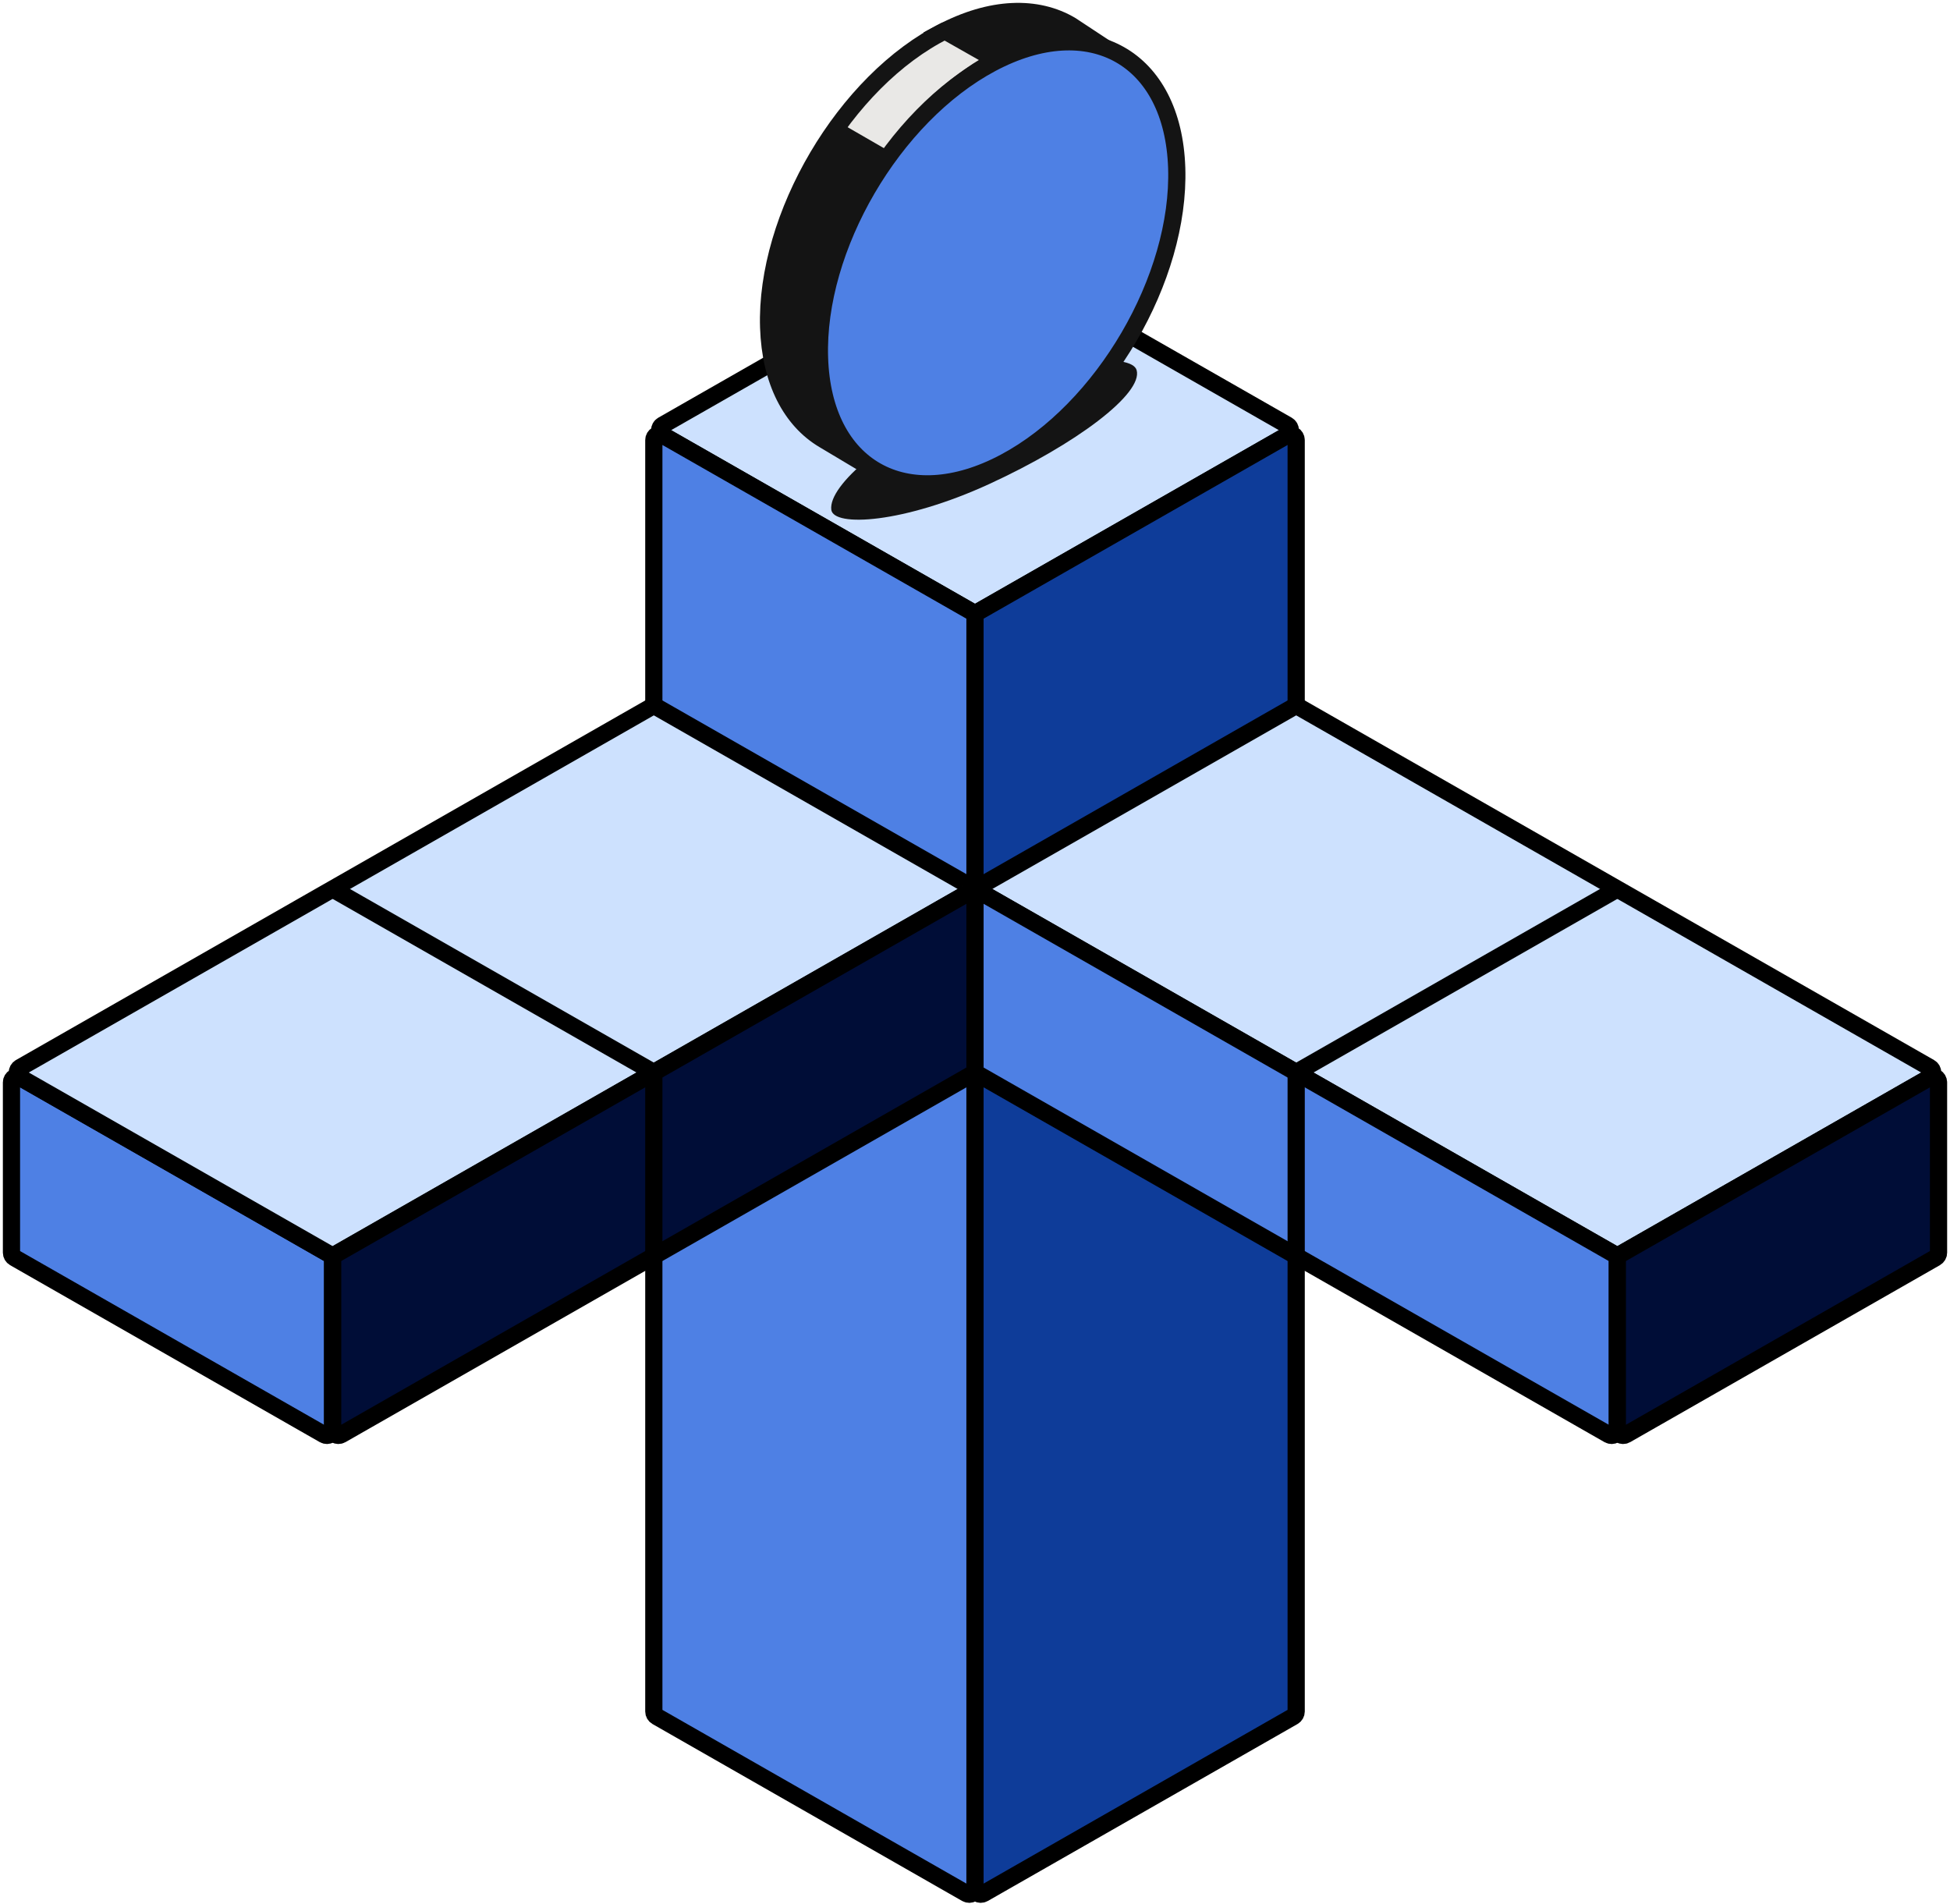 <svg width="340" height="332" viewBox="0 0 340 332" fill="none" xmlns="http://www.w3.org/2000/svg">
<path d="M169.504 106.716L115.519 75.868C114.848 75.484 114.848 74.516 115.519 74.132L169.504 43.283C169.811 43.108 170.189 43.108 170.496 43.283L224.481 74.132C225.152 74.516 225.152 75.484 224.481 75.868L170.496 106.716C170.189 106.892 169.811 106.892 169.504 106.716Z" fill="#CDE1FE" stroke="black" stroke-width="3"/>
<path d="M114 298.42V76.723C114 75.955 114.829 75.474 115.496 75.855L169.496 106.712C169.808 106.89 170 107.221 170 107.58V329.277C170 330.045 169.171 330.526 168.504 330.145L114.504 299.288C114.192 299.11 114 298.779 114 298.42Z" fill="#4E80E4" stroke="black" stroke-width="3"/>
<path d="M225.496 299.288L171.496 330.145C170.829 330.526 170 330.045 170 329.277V107.58C170 107.221 170.192 106.89 170.504 106.712L224.504 75.855C225.171 75.474 226 75.955 226 76.723V298.42C226 298.779 225.808 299.11 225.496 299.288Z" fill="#0E3C99" stroke="black" stroke-width="3"/>
<path d="M2 218.42V188.723C2 187.955 2.829 187.474 3.496 187.855L57.496 218.712C57.808 218.89 58 219.221 58 219.58V249.277C58 250.045 57.17 250.526 56.504 250.145L2.504 219.288C2.192 219.11 2 218.779 2 218.42Z" fill="#4E80E4" stroke="black" stroke-width="3"/>
<path d="M113.504 123.284L3.519 186.132C2.848 186.516 2.848 187.484 3.519 187.868L57.504 218.716C57.811 218.892 58.189 218.892 58.496 218.716L168.481 155.868C169.152 155.484 169.152 154.516 168.481 154.132L114.496 123.284C114.189 123.108 113.811 123.108 113.504 123.284Z" fill="#CDE1FE" stroke="black" stroke-width="3"/>
<path d="M169.496 187.288L59.496 250.145C58.83 250.526 58 250.045 58 249.277V219.58C58 219.221 58.192 218.89 58.504 218.712L168.504 155.855C169.171 155.474 170 155.955 170 156.723V186.42C170 186.779 169.808 187.11 169.496 187.288Z" fill="#000D37" stroke="black" stroke-width="3"/>
<path d="M58 155L114 187V219" stroke="black" stroke-width="3"/>
<path d="M281.504 218.716L171.519 155.868C170.848 155.484 170.848 154.516 171.519 154.132L225.504 123.284C225.811 123.108 226.189 123.108 226.496 123.284L336.481 186.132C337.152 186.516 337.152 187.484 336.481 187.868L282.496 218.716C282.189 218.892 281.811 218.892 281.504 218.716Z" fill="#CDE1FE" stroke="black" stroke-width="3"/>
<path d="M282 219.58V249.277C282 250.045 281.171 250.526 280.504 250.145L170.504 187.288C170.192 187.11 170 186.779 170 186.42V156.723C170 155.955 170.829 155.474 171.496 155.855L281.496 218.712C281.808 218.89 282 219.221 282 219.58Z" fill="#4E80E4" stroke="black" stroke-width="3"/>
<path d="M336.504 187.855L282.504 218.712C282.192 218.89 282 219.221 282 219.58V249.277C282 250.045 282.829 250.526 283.496 250.145L337.496 219.288C337.808 219.11 338 218.779 338 218.42V188.723C338 187.955 337.171 187.474 336.504 187.855Z" fill="#000D37" stroke="black" stroke-width="3"/>
<path d="M282 155L226 187V219" stroke="black" stroke-width="3"/>
<path d="M169.541 69.105C154.531 75.995 144.441 84.575 144.941 88.865C145.301 91.935 157.521 91.275 172.521 84.375C187.531 77.475 199.341 68.655 198.181 64.535C197.341 61.565 184.551 62.205 169.541 69.105Z" fill="#141414"/>
<path d="M186.731 4.425L195.471 10.185C189.601 6.675 181.661 6.375 172.901 11.035L164.041 5.745C172.801 1.085 180.851 0.925 186.731 4.425Z" fill="#141414"/>
<mask id="mask0_4736_181971" style="mask-type:luminance" maskUnits="userSpaceOnUse" x="164" y="2" width="32" height="10">
<path d="M186.731 4.425L195.471 10.185C189.601 6.675 181.661 6.375 172.901 11.035L164.041 5.745C172.801 1.085 180.851 0.925 186.731 4.425Z" fill="white"/>
</mask>
<g mask="url(#mask0_4736_181971)">
<path d="M186.73 4.425L195.59 9.715C189.72 6.205 181.66 6.375 172.89 11.035L164.03 5.745C172.8 1.085 180.85 0.925 186.73 4.425Z" fill="#141414" stroke="#141414" stroke-width="3" stroke-miterlimit="10"/>
</g>
<path d="M186.731 4.425L195.471 10.185C189.601 6.675 181.661 6.375 172.901 11.035L164.041 5.745C172.801 1.085 180.851 0.925 186.731 4.425Z" stroke="#141414" stroke-width="3" stroke-miterlimit="10"/>
<path d="M152.471 81.935L143.611 76.645C137.961 73.275 134.331 66.515 134.021 57.095C133.391 37.885 147.261 14.085 164.741 5.375L173.701 10.455C156.501 19.605 142.261 43.175 142.891 62.385C143.201 71.805 146.831 78.565 152.471 81.935Z" fill="#0A53E5"/>
<mask id="mask1_4736_181971" style="mask-type:luminance" maskUnits="userSpaceOnUse" x="134" y="5" width="40" height="77">
<path d="M152.471 81.935L143.611 76.645C137.961 73.275 134.331 66.515 134.021 57.095C133.391 37.885 147.261 14.085 164.741 5.375L173.701 10.455C156.501 19.605 142.261 43.175 142.891 62.385C143.201 71.805 146.831 78.565 152.471 81.935Z" fill="white"/>
</mask>
<g mask="url(#mask1_4736_181971)">
<path d="M152.471 81.935L143.611 76.645C137.961 73.275 134.331 66.515 134.021 57.095C133.391 37.885 146.821 14.895 164.021 5.745L172.881 11.035C155.681 20.185 142.251 43.175 142.881 62.385C143.201 71.805 146.831 78.565 152.471 81.935Z" fill="#141414" stroke="#141414" stroke-miterlimit="10"/>
</g>
<mask id="mask2_4736_181971" style="mask-type:luminance" maskUnits="userSpaceOnUse" x="134" y="5" width="40" height="77">
<path d="M152.471 81.935L143.611 76.645C137.961 73.275 134.331 66.515 134.021 57.095C133.391 37.885 147.261 14.085 164.741 5.375L173.701 10.455C156.501 19.605 142.261 43.175 142.891 62.385C143.201 71.805 146.831 78.565 152.471 81.935Z" fill="white"/>
</mask>
<g mask="url(#mask2_4736_181971)">
<path d="M173.61 8.215L162.94 30.925L147.19 21.835L157.86 -0.875L173.61 8.215Z" fill="#E9E8E6"/>
</g>
<path d="M152.471 81.935L143.611 76.645C137.961 73.275 134.331 66.515 134.021 57.095C133.391 37.885 147.261 14.085 164.741 5.375L173.701 10.455C156.501 19.605 142.261 43.175 142.891 62.385C143.201 71.805 146.831 78.565 152.471 81.935Z" stroke="#141414" stroke-width="3" stroke-miterlimit="10" stroke-linecap="round" stroke-linejoin="round"/>
<path d="M172.89 11.035C190.09 1.895 204.54 10.055 205.17 29.265C205.8 48.485 192.37 71.475 175.17 80.615C157.97 89.765 143.51 81.595 142.89 62.385C142.26 43.175 155.69 20.185 172.89 11.035Z" fill="#4E80E4" stroke="#141414" stroke-width="3" stroke-miterlimit="10"/>
</svg>
